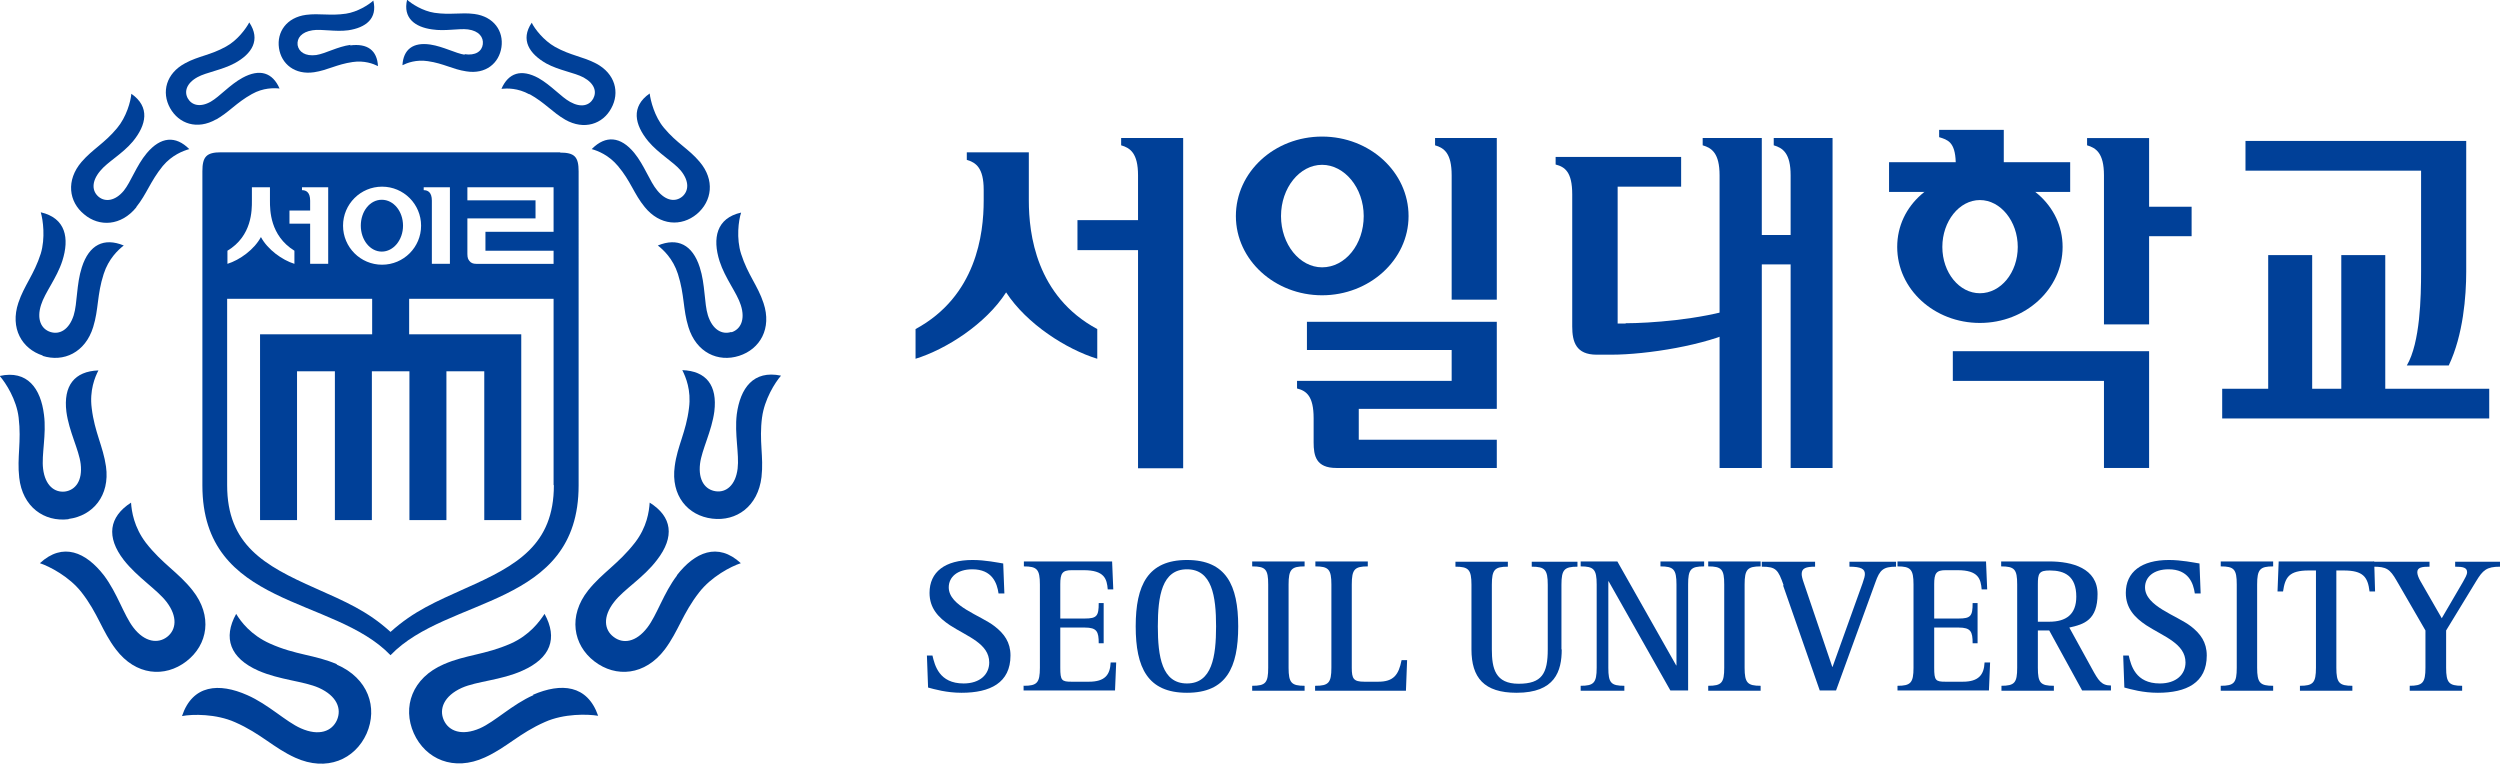 <?xml version="1.0" encoding="UTF-8"?>
<svg id="_레이어_2" data-name="레이어 2" xmlns="http://www.w3.org/2000/svg" viewBox="0 0 85.85 26.22">
  <defs>
    <style>
      .cls-1 {
        fill: #004098;
      }
    </style>
  </defs>
  <g id="_레이어_1-2" data-name="레이어 1">
    <g>
      <g>
        <g>
          <path class="cls-1" d="m18.32,23.87c-.73.32-1.32.91-1.84,1.14-.62.27-1.07.1-1.24-.28-.17-.38,0-.83.62-1.11.52-.23,1.35-.26,2.08-.59.97-.43,1.22-1.11.76-1.95-.17.26-.51.73-1.16,1.02-.89.39-1.54.38-2.3.71-1.09.47-1.43,1.47-1.03,2.37.4.89,1.37,1.32,2.44.83.75-.34,1.18-.83,2.07-1.22.65-.29,1.46-.27,1.82-.21-.37-1.07-1.27-1.14-2.24-.72Z"/>
          <path class="cls-1" d="m23.25,19.76c-.46.6-.69,1.36-1.02,1.79-.39.51-.84.57-1.16.32-.32-.24-.38-.69.02-1.2.33-.43,1.01-.83,1.47-1.44.62-.8.52-1.49-.25-1.97-.02.3-.09.84-.51,1.38-.57.73-1.11,1.02-1.6,1.63-.7.88-.52,1.88.21,2.44.74.57,1.74.49,2.42-.41.47-.63.61-1.23,1.18-1.96.42-.54,1.09-.89,1.43-1-.79-.73-1.58-.38-2.2.42Z"/>
          <path class="cls-1" d="m26.17,14.33c.08-.61.44-1.19.65-1.43-.95-.2-1.4.43-1.52,1.33-.08.68.09,1.37.03,1.86-.07.58-.4.83-.75.78-.36-.05-.61-.37-.54-.95.06-.48.4-1.11.49-1.79.11-.9-.28-1.39-1.1-1.42.12.24.31.69.23,1.3-.1.83-.4,1.3-.49,2-.14,1.01.45,1.7,1.29,1.8.83.1,1.57-.42,1.69-1.43.08-.71-.09-1.23.02-2.06Z"/>
          <path class="cls-1" d="m25.11,11.4c-.31.1-.64-.07-.8-.57-.13-.42-.09-1.06-.28-1.65-.25-.78-.76-1.03-1.44-.75.19.15.52.45.69.98.23.72.17,1.21.36,1.82.27.88,1.02,1.22,1.74.99.72-.23,1.13-.94.84-1.81-.2-.61-.54-.97-.77-1.69-.17-.53-.09-1.15,0-1.42-.85.19-.99.88-.74,1.67.19.59.6,1.09.73,1.51.16.5-.01.83-.32.93Z"/>
          <path class="cls-1" d="m20.32,5.12c.21.06.58.2.9.58.44.52.55.96.92,1.41.52.64,1.26.68,1.79.24.52-.44.63-1.17.09-1.8-.37-.44-.78-.63-1.22-1.16-.32-.38-.46-.93-.49-1.18-.65.45-.52,1.07-.05,1.64.36.43.87.71,1.12,1.01.3.37.27.7.05.89-.23.19-.56.16-.86-.21-.26-.31-.44-.86-.79-1.29-.47-.57-.98-.61-1.45-.14Z"/>
          <path class="cls-1" d="m18.18,3.23c.54.3.78.62,1.23.88.65.37,1.29.15,1.58-.39.3-.54.14-1.19-.52-1.54-.46-.24-.87-.27-1.41-.57-.39-.22-.7-.62-.8-.83-.4.59-.08,1.07.5,1.4.44.24.96.31,1.28.48.38.21.46.49.33.73-.13.23-.41.32-.79.11-.31-.17-.65-.57-1.09-.82-.59-.32-1.03-.18-1.27.37.2-.02.56-.03.96.19Z"/>
          <path class="cls-1" d="m15.96,1.88c-.32-.05-.73-.28-1.18-.35-.6-.09-.93.17-.96.71.16-.08.47-.2.87-.14.55.08.85.28,1.32.35.67.11,1.13-.28,1.21-.83.08-.55-.26-1.05-.93-1.14-.46-.06-.82.04-1.37-.04-.4-.06-.79-.31-.94-.45-.15.63.27.94.86,1.02.45.07.91-.04,1.23,0,.38.05.54.27.51.51-.03.24-.25.4-.63.34Z"/>
          <path class="cls-1" d="m11.57,22.81c-.76-.33-1.41-.31-2.3-.71-.65-.29-1-.75-1.16-1.02-.46.83-.21,1.52.76,1.95.73.32,1.56.36,2.08.59.62.28.79.72.62,1.11-.17.38-.61.56-1.24.28-.52-.23-1.11-.82-1.84-1.14-.97-.43-1.88-.36-2.24.72.36-.07,1.17-.08,1.82.21.89.39,1.32.88,2.07,1.22,1.08.49,2.05.06,2.45-.83.39-.89.06-1.9-1.03-2.37Z"/>
          <path class="cls-1" d="m6.61,20.27c-.49-.62-1.03-.9-1.6-1.63-.41-.54-.49-1.08-.51-1.38-.76.49-.86,1.18-.25,1.97.47.6,1.14,1.01,1.47,1.44.39.51.33.96.02,1.2-.31.24-.77.19-1.16-.32-.33-.43-.55-1.18-1.01-1.79-.62-.8-1.41-1.15-2.2-.42.33.11,1.01.46,1.43,1,.57.73.7,1.33,1.18,1.96.68.9,1.68.98,2.42.41.74-.57.91-1.56.21-2.44Z"/>
          <path class="cls-1" d="m2.36,17.82c.83-.11,1.42-.8,1.28-1.8-.1-.7-.39-1.17-.49-2-.08-.61.11-1.07.23-1.3-.82.03-1.21.52-1.1,1.42.09.68.43,1.3.49,1.79.07.58-.18.9-.54.95-.36.04-.68-.21-.75-.78-.06-.48.12-1.18.03-1.86-.11-.9-.57-1.54-1.52-1.33.21.24.58.82.65,1.43.1.83-.06,1.36.02,2.06.11,1.01.86,1.53,1.69,1.43Z"/>
          <path class="cls-1" d="m1.46,12.22c.72.23,1.47-.11,1.74-.99.19-.61.13-1.11.36-1.82.17-.53.5-.83.69-.98-.68-.28-1.19-.03-1.44.75-.19.59-.15,1.23-.28,1.65-.16.5-.49.67-.8.57-.31-.1-.48-.43-.32-.93.13-.42.54-.92.73-1.51.25-.78.12-1.47-.74-1.67.08.27.16.89,0,1.42-.23.72-.57,1.09-.77,1.69-.29.87.12,1.58.84,1.81Z"/>
          <path class="cls-1" d="m4.68,7.11c.36-.45.48-.88.91-1.41.32-.38.7-.52.91-.58-.47-.47-.98-.43-1.46.14-.36.43-.54.98-.79,1.29-.3.36-.64.39-.86.21-.23-.19-.26-.52.05-.89.25-.31.76-.58,1.12-1.01.47-.57.6-1.19-.05-1.64-.02.26-.17.8-.49,1.18-.43.52-.84.72-1.22,1.16-.54.63-.44,1.37.09,1.8.52.44,1.27.4,1.79-.24Z"/>
          <path class="cls-1" d="m7.41,4.11c.45-.25.7-.58,1.24-.88.39-.22.76-.21.95-.19-.24-.55-.68-.69-1.27-.37-.44.24-.78.64-1.09.82-.37.21-.66.12-.79-.11-.13-.23-.05-.52.33-.73.31-.17.83-.24,1.28-.48.59-.32.9-.8.5-1.4-.11.21-.41.62-.8.83-.54.3-.94.32-1.4.57-.66.35-.82,1-.52,1.54.3.54.93.76,1.58.39Z"/>
          <path class="cls-1" d="m12.04,1.54c-.45.06-.86.3-1.18.35-.38.05-.6-.11-.64-.34-.03-.24.13-.45.51-.51.32-.05.78.06,1.23,0,.6-.09,1.01-.4.86-1.02-.15.14-.54.39-.94.45-.55.08-.9-.02-1.37.04-.67.09-1.01.59-.93,1.14.08.55.55.93,1.21.83.46-.07.77-.27,1.32-.35.4-.06.71.06.87.14-.03-.54-.36-.79-.96-.71Z"/>
        </g>
        <g>
          <path class="cls-1" d="m13.11,8.64c.4,0,.73-.4.73-.89s-.32-.89-.73-.89-.72.4-.72.89.32.89.72.89Z"/>
          <path class="cls-1" d="m19.24,5.23H7.59c-.5,0-.64.15-.64.65v10.79c0,4.21,4.51,3.79,6.46,5.83,1.95-2.04,6.46-1.63,6.46-5.83V5.89c0-.51-.14-.65-.64-.65Zm-3.19,2.27h2.34v-.62h-2.34v-.45h2.96v1.53h-2.34v.65h2.34v.45h-2.66c-.1,0-.18-.03-.23-.1-.04-.05-.07-.1-.07-.24v-1.22Zm-1.5-1.07h.9v2.63h-.62v-2.17c0-.29-.14-.36-.28-.36v-.1Zm-1.43-.02c.74,0,1.34.6,1.34,1.34s-.6,1.34-1.34,1.34-1.34-.6-1.34-1.34.6-1.34,1.34-1.34Zm-3.18.82h.71v-.34c0-.29-.14-.36-.28-.36v-.1h.9v2.63h-.62v-1.38h-.71v-.45Zm-2.13,1.38c.85-.51.84-1.4.84-1.71v-.47h.62v.47c0,.31,0,1.19.84,1.71v.45c-.42-.13-.92-.49-1.15-.92-.23.43-.73.79-1.15.92v-.45Zm11.21,8.05c0,2.05-1.27,2.76-3.03,3.54-1.02.46-1.78.78-2.58,1.5-.79-.72-1.55-1.04-2.58-1.5-1.76-.78-3.03-1.49-3.03-3.54v-6.4h11.21v6.4Z"/>
        </g>
        <polygon class="cls-1" points="14.05 11.48 14.05 9.95 12.78 9.95 12.78 11.48 8.93 11.48 8.93 17.86 10.2 17.86 10.2 12.75 11.5 12.75 11.5 17.86 12.77 17.86 12.77 12.75 14.06 12.75 14.06 17.86 15.33 17.86 15.33 12.75 16.63 12.75 16.63 17.86 17.9 17.86 17.9 11.48 14.05 11.48"/>
      </g>
      <g>
        <g>
          <path class="cls-1" d="m35.33,6.89v-1.66h-2.13v.26c.31.09.58.27.58,1.03h0s0,.37,0,.37c0,1.14-.25,3.28-2.34,4.41v1.02c1.04-.32,2.41-1.19,3.11-2.28.71,1.09,2.08,1.96,3.13,2.28v-1.02c-2.1-1.13-2.35-3.27-2.35-4.41Z"/>
          <path class="cls-1" d="m38.5,4.74v.25c.31.09.58.27.58,1.03v1.54h-2.08v1.03h2.08v7.49h1.55V4.74h-2.12Z"/>
          <g>
            <path class="cls-1" d="m48.37,7.42c0-1.51-1.33-2.73-2.97-2.73s-2.96,1.22-2.96,2.73,1.34,2.72,2.96,2.72,2.97-1.21,2.97-2.72Zm-2.97,1.76c-.77,0-1.41-.79-1.41-1.76s.64-1.76,1.41-1.76,1.43.79,1.43,1.76-.63,1.76-1.43,1.76Z"/>
            <path class="cls-1" d="m45.89,16.07c-.7,0-.78-.42-.78-.88v-.83c0-.76-.25-.94-.57-1.02v-.26h5.31v-1.06h-4.97v-.97h6.52v2.99h-4.74v1.06h4.74v.97h-5.51Z"/>
            <path class="cls-1" d="m51.4,4.74h-2.12v.25c.31.09.57.27.57,1.03v4.27h1.55v-5.55Z"/>
          </g>
          <path class="cls-1" d="m55.83,11.11h-.28v-4.7h2.18v-1.02h-4.31v.26c.32.08.57.26.57,1.02h0v4.54c0,.53.13.97.84.97h.5c1.23,0,3.26-.33,4.32-.86v-.75c-1.26.41-3.03.53-3.83.53Z"/>
          <path class="cls-1" d="m60.91,4.74v.25c.31.09.58.27.58,1.03v2.05h-.99v-3.33h-2.03v.25c.31.09.58.27.58,1.03v10.05h1.45v-6.99h.99v6.99h1.44V4.74h-2.02Z"/>
          <g>
            <g>
              <path class="cls-1" d="m67.99,5.96c-1.57,0-2.84,1.07-2.84,2.52s1.27,2.61,2.84,2.61,2.84-1.17,2.84-2.61-1.27-2.52-2.84-2.52Zm0,4.11c-.71,0-1.29-.71-1.29-1.59s.58-1.61,1.29-1.61,1.3.73,1.3,1.61-.58,1.59-1.3,1.59Z"/>
              <path class="cls-1" d="m68.81,5.58v-1.12h-2.22v.25c.29.09.55.16.57.86h-2.29v1.02h6.22v-1.02h-2.29Z"/>
            </g>
            <g>
              <polygon class="cls-1" points="73.8 16.07 73.8 12.06 67.06 12.06 67.06 13.08 72.25 13.08 72.25 16.07 73.8 16.07"/>
              <path class="cls-1" d="m75.26,7.1h-1.46v-2.36h-2.13v.25c.31.09.58.27.58,1.03v5.12h1.55v-3.03h1.46v-1.01Z"/>
            </g>
          </g>
          <g>
            <path class="cls-1" d="m84.69,9.32v-4.48h-7.58v1.02h6.03v3.47c0,.86-.03,2.44-.49,3.22h1.44c.5-1.05.6-2.39.6-3.22Z"/>
            <polygon class="cls-1" points="81.91 13.35 81.91 8.76 80.4 8.76 80.4 13.35 79.4 13.35 79.4 8.76 77.89 8.76 77.89 13.35 76.31 13.35 76.31 14.37 85.48 14.37 85.48 13.35 81.91 13.35"/>
          </g>
        </g>
        <g>
          <path class="cls-1" d="m34.29,20.38c-.05-.36-.22-.83-.9-.83-.52,0-.81.27-.81.62,0,.65,1.1.96,1.58,1.34.32.25.54.54.54,1,0,.94-.7,1.28-1.68,1.28-.51,0-.93-.12-1.15-.18l-.04-1.1h.19c.08.34.23.96,1.07.96.56,0,.88-.31.88-.72,0-.65-.75-.89-1.35-1.28-.39-.26-.7-.58-.7-1.11,0-.72.53-1.13,1.48-1.13.43,0,.86.09,1.05.12l.04,1.03h-.19Z"/>
          <path class="cls-1" d="m35.16,23.55c.45,0,.55-.1.55-.62v-2.86c0-.52-.1-.62-.55-.62v-.17h3.03l.04.96h-.19c-.03-.36-.11-.66-.83-.66h-.41c-.32,0-.39.11-.39.48v1.18h.84c.42,0,.48-.09.48-.53h.17v1.38h-.17c0-.4-.06-.54-.48-.54h-.84v1.38c0,.44.05.48.39.48h.59c.56,0,.73-.24.75-.66h.19l-.04.96h-3.14v-.17Z"/>
          <path class="cls-1" d="m39,21.51c0-1.42.42-2.28,1.76-2.28s1.76.86,1.76,2.28-.41,2.28-1.76,2.28-1.76-.86-1.76-2.28Zm1.76,1.96c.86,0,1-.92,1-1.96s-.14-1.96-1-1.96-1,.92-1,1.96.14,1.96,1,1.96Z"/>
          <path class="cls-1" d="m43,23.55c.46,0,.55-.1.55-.62v-2.86c0-.52-.09-.62-.55-.62v-.17h1.8v.17c-.45,0-.55.1-.55.62v2.86c0,.52.1.62.55.62v.17h-1.8v-.17Z"/>
          <path class="cls-1" d="m45.17,23.55c.45,0,.55-.1.55-.62v-2.86c0-.52-.1-.62-.55-.62v-.17h1.8v.17c-.45,0-.55.1-.55.62v2.86c0,.38.06.48.43.48h.48c.52,0,.7-.23.8-.74h.19l-.04,1.05h-3.12v-.17Z"/>
          <path class="cls-1" d="m53.63,22.3c0,.75-.23,1.49-1.55,1.49-1.12,0-1.55-.52-1.55-1.49v-2.22c0-.52-.1-.62-.55-.62v-.17h1.8v.17c-.45,0-.55.1-.55.62v2.22c0,.66.12,1.18.92,1.18s1-.35,1-1.18v-2.22c0-.52-.1-.62-.55-.62v-.17h1.57v.17c-.45,0-.55.1-.55.62v2.22Z"/>
          <path class="cls-1" d="m54.28,23.55c.45,0,.55-.1.55-.62v-2.86c0-.52-.1-.62-.55-.62v-.17h1.26l2.02,3.57h.01v-2.78c0-.52-.1-.62-.55-.62v-.17h1.5v.17c-.46,0-.55.1-.55.62v3.64h-.61l-2.12-3.75h-.01v2.97c0,.52.09.62.55.62v.17h-1.5v-.17Z"/>
          <path class="cls-1" d="m58.66,23.55c.46,0,.55-.1.55-.62v-2.86c0-.52-.09-.62-.55-.62v-.17h1.8v.17c-.45,0-.55.1-.55.62v2.86c0,.52.1.62.55.62v.17h-1.8v-.17Z"/>
          <path class="cls-1" d="m61.25,20.1c-.19-.54-.26-.64-.75-.64v-.17h1.83v.17c-.31,0-.46.05-.46.25,0,.07.02.16.08.33l.97,2.86h.01l1.03-2.87c.06-.17.08-.25.08-.32,0-.17-.13-.25-.53-.25v-.17h1.6v.17c-.44,0-.56.11-.71.54l-1.35,3.71h-.56l-1.26-3.61Z"/>
          <path class="cls-1" d="m65.16,23.55c.45,0,.55-.1.55-.62v-2.86c0-.52-.1-.62-.55-.62v-.17h3.04l.04.96h-.19c-.03-.36-.11-.66-.83-.66h-.41c-.32,0-.39.11-.39.48v1.18h.84c.42,0,.48-.09.48-.53h.17v1.38h-.17c0-.4-.06-.54-.48-.54h-.84v1.38c0,.44.05.48.39.48h.59c.55,0,.73-.24.75-.66h.19l-.04.96h-3.14v-.17Z"/>
          <path class="cls-1" d="m68.72,23.55c.46,0,.55-.1.55-.62v-2.86c0-.52-.09-.62-.55-.62v-.17h1.66c.77,0,1.65.23,1.65,1.12s-.46,1.04-.97,1.15l.77,1.4c.23.42.33.59.66.59v.17h-.99l-1.13-2.06h-.39v1.28c0,.52.09.62.55.62v.17h-1.8v-.17Zm1.26-2.2h.39c.58,0,.93-.25.93-.86,0-.71-.4-.9-.91-.9-.37,0-.41.1-.41.48v1.28Z"/>
          <path class="cls-1" d="m75.37,20.38c-.05-.36-.22-.83-.9-.83-.52,0-.81.27-.81.62,0,.65,1.09.96,1.58,1.34.32.25.54.54.54,1,0,.94-.7,1.28-1.68,1.28-.51,0-.93-.12-1.15-.18l-.04-1.1h.19c.08.34.23.96,1.07.96.56,0,.88-.31.88-.72,0-.65-.75-.89-1.35-1.28-.39-.26-.7-.58-.7-1.11,0-.72.54-1.13,1.48-1.13.43,0,.86.09,1.05.12l.04,1.03h-.19Z"/>
          <path class="cls-1" d="m76.26,23.55c.46,0,.55-.1.55-.62v-2.86c0-.52-.09-.62-.55-.62v-.17h1.8v.17c-.45,0-.55.1-.55.62v2.86c0,.52.1.62.55.62v.17h-1.8v-.17Z"/>
          <path class="cls-1" d="m78.98,23.55c.45,0,.55-.1.55-.62v-3.34h-.25c-.68,0-.81.24-.88.72h-.19l.04-1.03h3.28l.03,1.03h-.19c-.06-.49-.21-.72-.89-.72h-.25v3.34c0,.52.1.62.55.62v.17h-1.8v-.17Z"/>
          <path class="cls-1" d="m82.74,23.55c.45,0,.55-.1.55-.62v-1.28l-.99-1.71c-.23-.4-.35-.48-.8-.48v-.17h1.93v.17c-.25,0-.42.02-.42.19,0,.08.04.19.11.31l.73,1.27.73-1.25c.07-.13.14-.24.14-.33,0-.16-.14-.19-.41-.19v-.17h1.54v.17c-.46,0-.59.12-.82.5l-1.03,1.69v1.28c0,.52.1.62.55.62v.17h-1.8v-.17Z"/>
        </g>
      </g>
    </g>
  </g>
</svg>